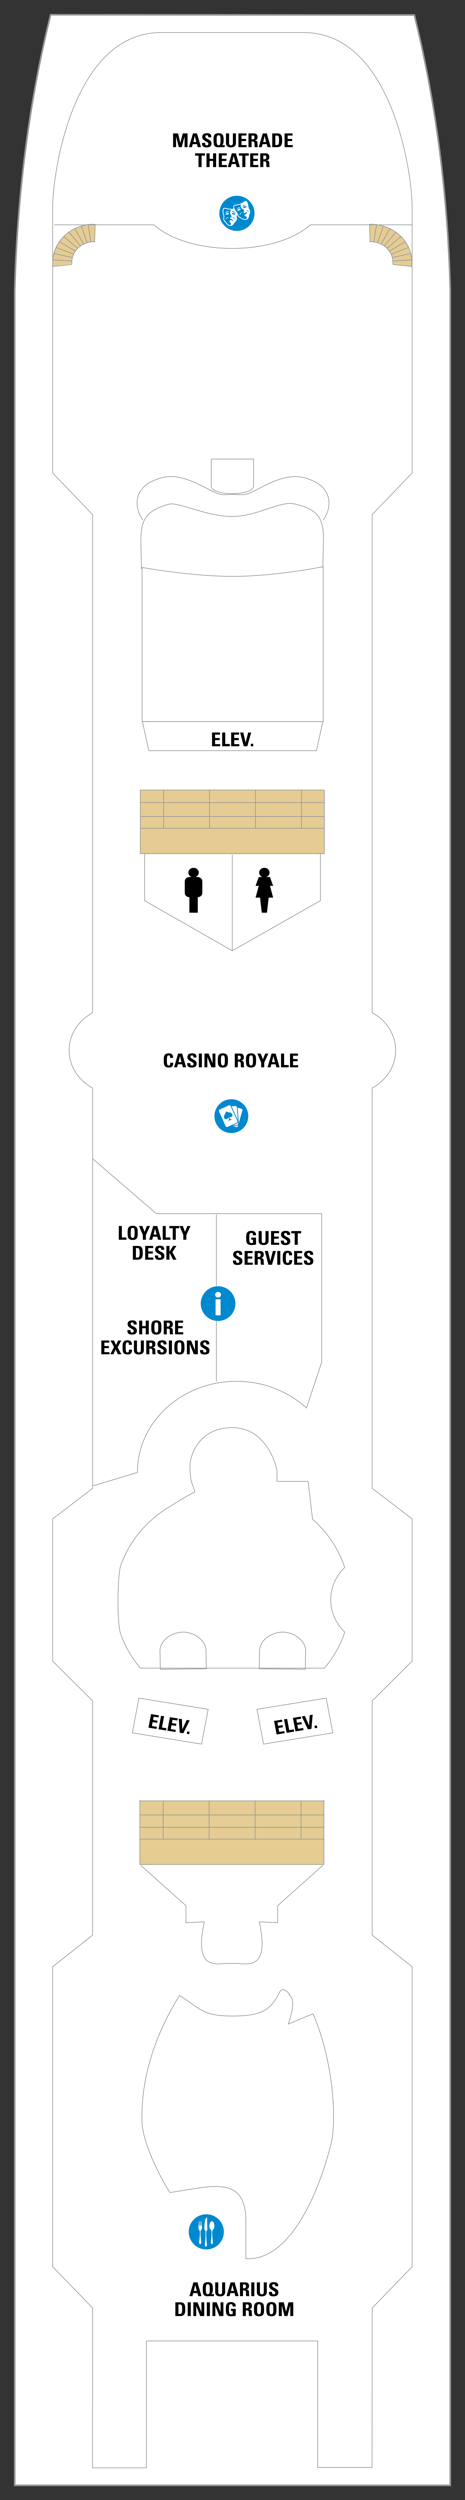 <?xml version="1.0" encoding="UTF-8"?><svg xmlns="http://www.w3.org/2000/svg" xmlns:xlink="http://www.w3.org/1999/xlink" contentScriptType="text/ecmascript" zoomAndPan="magnify" contentStyleType="text/css" enable-background="new 0 0 1399.604 688.911" version="1.1" width="500.0" xml:space="preserve" preserveAspectRatio="xMidYMid meet" viewBox="866.669 21.733 91.743 492.566" height="2684.489" x="0px" y="0px"><rect x="866.669" y="21.733" width="91.743" height="492.566" fill="#333333" stroke="none"/><g id="DECKS"><path fill="#FFFFFF" id="IDP-Deck05" d="M948.342,24.788   c3.825,15.426,6.536,33.494,7.07,54.232v432.279h-85.743V79.02c0.533-20.722,3.24-38.869,7.062-54.287L948.342,24.788z" stroke-width="0.5" stroke="#939598"><path fill="#FFFFFF" id="IDP-Deck05" d="M948.342,24.788   c3.825,15.426,6.536,33.494,7.07,54.232v432.279h-85.743V79.02c0.533-20.722,3.24-38.869,7.062-54.287L948.342,24.788z" stroke-width="0.5" stroke="#939598"/></path></g><g id="DECKS_PUBLIC"><path fill="#FFFFFF" d="M948.342,24.788c3.825,15.426,6.536,33.494,7.07,54.232v432.279   h-85.743V79.02c0.533-20.722,3.24-38.869,7.062-54.287L948.342,24.788z" stroke-width="0.125" stroke="#939598"/><path fill="none" d="M898.294,350.609l9.076-0.09l-0.06-3.622   c-0.021-2.016-2.387-3.63-4.582-3.608c-2.19,0.02-4.516,1.678-4.495,3.695L898.294,350.609z" stroke-width="0.125" stroke="#939598"/><path fill="none" d="M926.902,350.609l-9.074-0.09l0.06-3.622   c0.024-2.016,2.389-3.63,4.581-3.608c2.192,0.02,4.52,1.678,4.495,3.695L926.902,350.609z" stroke-width="0.125" stroke="#939598"/><polygon fill="#FFFFFF" stroke-width="0.125" points="906.426,365.355 907.742,358.506 894.084,356.293    892.771,363.141  " stroke="#939598"/><polygon fill="#FFFFFF" stroke-width="0.125" points="918.675,365.355 917.361,358.504 931.018,356.291    932.333,363.141  " stroke="#939598"/><g><polyline fill="#E5CC93" stroke-width="0.125" points="930.582,376.54 930.582,389.072 894.258,389.072     894.258,376.54   " stroke="#939598"/></g><g><g><line fill="none" x1="926.061" x2="926.061" y1="384.073" y2="376.54" stroke="#939598" stroke-width="0.125"/></g></g><g><g><line fill="none" x1="916.994" x2="916.994" y1="384.073" y2="376.54" stroke="#939598" stroke-width="0.125"/></g></g><g><g><line fill="none" x1="907.925" x2="907.925" y1="384.073" y2="376.54" stroke="#939598" stroke-width="0.125"/></g></g><g><g><line fill="none" x1="898.858" x2="898.858" y1="384.073" y2="376.54" stroke="#939598" stroke-width="0.125"/></g></g><g><line fill="none" x1="930.747" x2="894.109" y1="376.54" y2="376.54" stroke="#939598" stroke-width="0.125"/></g><g><line fill="none" x1="930.564" x2="894.241" y1="379.322" y2="379.322" stroke="#939598" stroke-width="0.125"/></g><g><line fill="none" x1="930.582" x2="894.258" y1="381.755" y2="381.755" stroke="#939598" stroke-width="0.125"/></g><g><line fill="none" x1="930.582" x2="894.258" y1="384.073" y2="384.073" stroke="#939598" stroke-width="0.125"/></g><path fill="none" d="M930.38,389.225l-8.928,7.97v3.333l-3.625-0.145   c1.93,8.865-1.557,8.432-4.364,8.183l-2.406,0.025c-2.749,0.243-5.94,0.357-4.078-8.207l-3.623,0.145v-3.333l-8.931-7.97" stroke-width="0.125" stroke="#939598"/><path fill="none" d="M902.095,414.872   c-5.99,9.566-7.616,18.354-7.407,24.924c0.143,4.508,4.166,11.942,5.517,13.909c3.938-0.578,7.326-1.33,9.768-1.159   c2.048,0.145,5.2,0.724,5.2,6.667c0,5.94,0,7.534,0,7.534c11.503,0.579,16.853-22.468,17.019-23.619   c0.945-6.521-0.472-17.24-3.78-24.633l-4.886,2.029c0.314-0.868,1.732-4.783,0.158-5.797c0.518,0.336-1.131-2.006-1.891-0.434   c-1.753,3.621-3.768,4.638-9.299,4.638C906.822,418.932,906.349,417.625,902.095,414.872z" stroke-width="0.125" stroke="#939598" stroke-linejoin="round"/><path fill="none" d="M912.601,135.29c-8.352,0-17.899-1.762-17.899-1.762v30.378h35.72   v-30.524C930.421,133.382,921.032,135.29,912.601,135.29z" stroke-width="0.125" stroke="#939598"/><g><polyline fill="#E5CC93" stroke-width="0.125" points="930.668,177.382 930.668,189.916 894.346,189.916     894.346,177.382   " stroke="#939598"/></g><g><g><line fill="none" x1="926.148" x2="926.148" y1="184.918" y2="177.382" stroke="#939598" stroke-width="0.125"/></g></g><g><g><line fill="none" x1="917.082" x2="917.082" y1="184.918" y2="177.382" stroke="#939598" stroke-width="0.125"/></g></g><g><g><line fill="none" x1="908.013" x2="908.013" y1="184.918" y2="177.382" stroke="#939598" stroke-width="0.125"/></g></g><g><g><line fill="none" x1="898.947" x2="898.947" y1="184.918" y2="177.382" stroke="#939598" stroke-width="0.125"/></g></g><g><line fill="none" x1="930.655" x2="894.334" y1="177.382" y2="177.382" stroke="#939598" stroke-width="0.125"/></g><g><line fill="none" x1="930.655" x2="894.334" y1="179.861" y2="179.861" stroke="#939598" stroke-width="0.125"/></g><g><line fill="none" x1="930.668" x2="894.346" y1="182.599" y2="182.599" stroke="#939598" stroke-width="0.125"/></g><g><line fill="none" x1="930.668" x2="894.346" y1="184.918" y2="184.918" stroke="#939598" stroke-width="0.125"/></g><path fill="none" d="M905.121,315.673c-1.72,0.838-3.344,1.889-5.08,2.958   c-4.574,2.748-8.046,6.957-9.672,11.925c-0.566,3.321-0.566,9.985-0.009,12.727c0.857,2.616,2.235,5.015,4.006,7.107h4.21h27.972   h4.13c1.771-2.093,3.149-4.491,4.004-7.107c-1.709-1.663-2.765-3.9-2.765-6.367c0-2.465,1.052-4.699,2.758-6.359   c-1.204-3.676-3.42-6.94-6.343-9.499l-0.866-7.466h-6.146c0,0,0-1.015,0-1.885c0-0.869-1.891-8.694-8.824-8.694   s-8.352,5.941-8.352,7.535c0,1.539,0.132,2.984,0.682,4.188L905.121,315.673z" stroke-width="0.125" stroke="#939598"/><path fill="none" d="M884.945,250.023l12.58,10.824h32.619v29.268l-3.017,9.025   c-3.537-3.251-8.423-5.261-13.817-5.261c-10.792,0-19.54,8.044-19.54,17.966l-8.693,2.614" stroke-width="0.125" stroke="#939598"/><polygon fill="none" stroke-width="0.125" points="929.879,189.916 895.212,189.916 895.212,199.189    912.495,209.043 929.879,199.189  " stroke="#939598"/><path fill="none" d="M877.382,66.029h19.654c3.08,2.778,8.832,4.652,15.432,4.652   c6.602,0,12.354-1.874,15.433-4.652h20.077" stroke-width="0.125" stroke="#939598"/><path fill="none" d="M894.567,133.841c0-7.542-1.319-10.961,5.444-12.779   c1.769-0.475,7.44,2.422,12.483,2.422c5.043,0,9.576-3.252,12.432-2.422c6.849,1.524,5.444,5.092,5.444,12.633" stroke-width="0.125" stroke="#939598"/><path fill="#FFFFFF" d="M916.697,117.468c0-1.305,0-5.289,0-5.289h-8.351   c0,0,0,3.984,0,5.289C908.346,119.496,916.697,119.496,916.697,117.468z" stroke-width="0.125" stroke="#939598"/><path fill="none" d="M940.072,507.873h-10.715V482.95h-33.802v24.997h-10.637l0.026-31.496   l-7.879-8.114v-59.119l7.879-6.228v-46.15l-7.879-7.826v-28.036l7.879-6.014v-78.868c-2.769-1.494-4.635-4.253-4.635-7.419   c0-3.165,1.865-5.923,4.635-7.418v-98.139l-7.879-8.188c0,0,0-45.635,0-52.452c0-6.665,3.991-34.34,21.432-34.34   c0.327,0,27.716,0,28.05,0c17.438,0,21.431,27.675,21.431,34.34c0,6.817,0,52.452,0,52.452l-7.88,8.188v98.139   c2.769,1.495,4.632,4.253,4.632,7.418c0,3.167-1.863,5.926-4.632,7.419v78.868l7.88,6.014v28.036l-7.88,7.826v46.15l7.88,6.228   v59.119l-7.88,8.114L940.072,507.873z" stroke-width="0.125" stroke="#939598"/><g><polygon fill="none" stroke-width="0.125" points="930.363,163.906 929.103,169.634 896.028,169.634     894.767,163.906   " stroke="#939598"/></g><path fill="none" d="M930.444,124.208c2.049-3.043,1.261-6.23-1.891-7.68   c-3.151-1.448-5.553-1.179-9.928,1.015c-3.468,1.739-3.151,1.739-5.673,1.595h-0.614c-2.523,0.144-2.208,0.144-5.675-1.595   c-4.375-2.194-6.776-2.463-9.926-1.015c-3.152,1.449-3.94,4.637-1.893,7.68" stroke-width="0.125" stroke="#939598"/><line fill="none" x1="912.495" x2="912.495" y1="209.043" y2="190.12" stroke="#939598" stroke-width="0.125"/><line fill="none" x1="909.354" x2="909.354" y1="293.888" y2="261.017" stroke="#939598" stroke-width="0.125"/><path fill="#E5CC93" d="M880.78,73.736l-3.592,0.416c0,0-0.356-3.591,1.695-5.451c0,0,2.758-3.13,6.514-2.569l-0.123,3.208   c0,0-2.086-0.052-3.395,1.448C881.88,70.788,880.825,71.752,880.78,73.736z"/><path fill="#E5CC93" d="M939.721,69.28l-0.096-3.176c0,0,3.134-0.61,6.164,2.225c0,0,2.377,2.237,2.096,5.898l-3.732-0.386   c0,0,0.054-2.339-1.128-3.176C943.024,70.665,941.623,69.352,939.721,69.28z"/><g><line fill="#FFFFFF" x1="883.179" x2="881.428" y1="69.829" y2="66.775" stroke="#939598" stroke-width="0.125"/></g><g><line fill="#FFFFFF" x1="883.869" x2="882.709" y1="69.561" y2="66.277" stroke="#939598" stroke-width="0.125"/></g><g><line fill="#FFFFFF" x1="884.597" x2="884.061" y1="69.404" y2="65.988" stroke="#939598" stroke-width="0.125"/></g><g><line fill="#FFFFFF" x1="885.345" x2="885.449" y1="69.365" y2="65.914" stroke="#939598" stroke-width="0.125"/></g><g><line fill="#FFFFFF" x1="882.549" x2="880.258" y1="70.2" y2="67.465" stroke="#939598" stroke-width="0.125"/></g><g><line fill="#FFFFFF" x1="881.998" x2="879.236" y1="70.665" y2="68.329" stroke="#939598" stroke-width="0.125"/></g><g><line fill="#FFFFFF" x1="881.541" x2="878.384" y1="71.21" y2="69.34" stroke="#939598" stroke-width="0.125"/></g><g><line fill="#FFFFFF" x1="881.191" x2="877.735" y1="71.818" y2="70.47" stroke="#939598" stroke-width="0.125"/></g><g><line fill="#FFFFFF" x1="880.958" x2="877.303" y1="72.473" y2="71.684" stroke="#939598" stroke-width="0.125"/></g><g><line fill="#FFFFFF" x1="880.849" x2="877.104" y1="73.153" y2="72.95" stroke="#939598" stroke-width="0.125"/></g><g><line fill="#FFFFFF" x1="880.871" x2="877.139" y1="73.842" y2="74.227" stroke="#939598" stroke-width="0.125"/></g><g><path fill="none" d="M885.484,69.37c-0.773-0.043-1.569,0.102-2.305,0.458    c-1.604,0.778-2.466,2.343-2.32,3.907" stroke-width="0.125" stroke="#939598"/></g><g><path fill="none" d="M885.433,65.913c-1.349-0.034-2.727,0.242-4.005,0.862    c-3.049,1.478-4.654,4.483-4.292,7.453" stroke-width="0.125" stroke="#939598"/></g><g><line fill="#FFFFFF" x1="941.842" x2="943.593" y1="69.829" y2="66.775" stroke="#939598" stroke-width="0.125"/></g><g><line fill="#FFFFFF" x1="941.154" x2="942.315" y1="69.561" y2="66.277" stroke="#939598" stroke-width="0.125"/></g><g><line fill="#FFFFFF" x1="940.425" x2="940.96" y1="69.404" y2="65.988" stroke="#939598" stroke-width="0.125"/></g><g><line fill="#FFFFFF" x1="939.677" x2="939.572" y1="69.365" y2="65.914" stroke="#939598" stroke-width="0.125"/></g><g><line fill="#FFFFFF" x1="942.471" x2="944.764" y1="70.2" y2="67.465" stroke="#939598" stroke-width="0.125"/></g><g><line fill="#FFFFFF" x1="943.024" x2="945.789" y1="70.665" y2="68.329" stroke="#939598" stroke-width="0.125"/></g><g><line fill="#FFFFFF" x1="943.484" x2="946.638" y1="71.21" y2="69.34" stroke="#939598" stroke-width="0.125"/></g><g><line fill="#FFFFFF" x1="943.83" x2="947.288" y1="71.818" y2="70.47" stroke="#939598" stroke-width="0.125"/></g><g><line fill="#FFFFFF" x1="944.065" x2="947.72" y1="72.473" y2="71.684" stroke="#939598" stroke-width="0.125"/></g><g><line fill="#FFFFFF" x1="944.172" x2="947.921" y1="73.153" y2="72.95" stroke="#939598" stroke-width="0.125"/></g><g><line fill="#E5CC93" x1="944.152" x2="947.884" y1="73.842" y2="74.227" stroke="#939598" stroke-width="0.125"/></g><g><path fill="none" d="M939.539,69.37c0.774-0.043,1.569,0.102,2.304,0.458    c1.604,0.778,2.468,2.343,2.323,3.907" stroke-width="0.125" stroke="#939598"/></g><g><path fill="none" d="M939.588,65.913c1.351-0.034,2.727,0.242,4.005,0.862    c3.05,1.478,4.655,4.483,4.291,7.453" stroke-width="0.125" stroke="#939598"/></g></g><g id="SYMBOLS_AND_PUBLIC_VENUES"><g><path d="M895.962,362.111l0.51-2.662l1.555,0.252l-0.078,0.409l-0.959-0.155l-0.126,0.655l0.884,0.144l-0.078,0.41l-0.884-0.144    l-0.149,0.777l0.99,0.161l-0.078,0.409L895.962,362.111z"/></g><g><path d="M897.938,362.432l0.51-2.662l0.596,0.097l-0.425,2.219l0.891,0.145l-0.084,0.442L897.938,362.432z"/></g><g><path d="M899.686,362.715l0.51-2.662l1.555,0.252l-0.078,0.409l-0.959-0.155l-0.126,0.656l0.884,0.143l-0.078,0.41l-0.884-0.144    l-0.149,0.778l0.991,0.16l-0.078,0.409L899.686,362.715z"/></g><g><path d="M901.94,360.336l0.619,0.1l0.071,2.008l0.008,0.001l0.869-1.854l0.588,0.095l-1.264,2.54l-0.699-0.113L901.94,360.336z"/></g><g><path d="M904.08,362.925l-0.093,0.487l-0.473-0.077l0.093-0.487L904.08,362.925z"/></g><g><path d="M921.246,363.457l-0.51-2.661l1.555-0.252l0.078,0.408l-0.959,0.155l0.126,0.657l0.884-0.143l0.078,0.408l-0.884,0.143    l0.149,0.778l0.99-0.16l0.078,0.409L921.246,363.457z"/></g><g><path d="M923.222,363.137l-0.51-2.661l0.596-0.097l0.426,2.219l0.892-0.145l0.085,0.442L923.222,363.137z"/></g><g><path d="M924.97,362.853l-0.51-2.661l1.555-0.252l0.078,0.408l-0.959,0.155l0.126,0.657l0.884-0.144l0.078,0.408l-0.884,0.144    l0.149,0.778l0.99-0.16l0.078,0.409L924.97,362.853z"/></g><g><path d="M926.205,359.91l0.619-0.101l0.812,1.863l0.008-0.001l0.127-2.016l0.588-0.096l-0.244,2.783l-0.698,0.113L926.205,359.91z    "/></g><g><path d="M929.177,361.67l0.093,0.486l-0.473,0.077l-0.093-0.486L929.177,361.67z"/></g><g><path d="M908.503,168.761v-2.71h1.575v0.417h-0.972v0.668h0.896v0.417h-0.896v0.792h1.004v0.417H908.503z"/></g><g><path d="M910.505,168.761v-2.71h0.604v2.259h0.903v0.451H910.505z"/></g><g><path d="M912.276,168.761v-2.71h1.575v0.417h-0.972v0.668h0.896v0.417h-0.896v0.792h1.004v0.417H912.276z"/></g><g><path d="M914.043,166.051h0.628l0.448,1.971h0.008l0.504-1.971h0.596l-0.764,2.71h-0.708L914.043,166.051z"/></g><g><path d="M916.633,168.266v0.496h-0.479v-0.496H916.633z"/></g><g><path d="M898.983,230.662c0-0.717,0-1.4,0.996-1.4c0.615,0,0.863,0.319,0.839,0.901h-0.592c0-0.36-0.067-0.495-0.247-0.495    c-0.34,0-0.384,0.3-0.384,0.995s0.044,0.995,0.384,0.995c0.279,0,0.268-0.338,0.275-0.552h0.596c0,0.725-0.308,0.957-0.871,0.957    C898.983,232.062,898.983,231.372,898.983,230.662z"/></g><g><path d="M901.014,232.017l0.8-2.71h0.795l0.784,2.71h-0.636l-0.16-0.601h-0.823l-0.164,0.601H901.014z M902.177,229.829h-0.008    L901.893,231h0.576L902.177,229.829z"/></g><g><path d="M904.459,232.062c-0.747,0-0.888-0.413-0.855-0.882h0.604c0,0.259,0.013,0.477,0.344,0.477    c0.204,0,0.305-0.124,0.305-0.308c0-0.488-1.216-0.518-1.216-1.325c0-0.424,0.216-0.762,0.951-0.762    c0.588,0,0.88,0.248,0.84,0.815h-0.588c0-0.203-0.036-0.409-0.279-0.409c-0.196,0-0.312,0.101-0.312,0.289    c0,0.514,1.216,0.469,1.216,1.321C905.466,231.979,904.919,232.062,904.459,232.062z"/></g><g><path d="M905.898,232.017v-2.71h0.604v2.71H905.898z"/></g><g><path d="M907.013,232.017v-2.71h0.815l0.768,1.876h0.008v-1.876h0.564v2.71h-0.796l-0.788-1.982h-0.008v1.982H907.013z"/></g><g><path d="M909.646,230.662c0-0.717,0-1.4,0.996-1.4c0.995,0,0.995,0.684,0.995,1.4c0,0.709,0,1.4-0.995,1.4    C909.646,232.062,909.646,231.372,909.646,230.662z M911.026,230.662c0-0.694-0.044-0.995-0.384-0.995s-0.384,0.3-0.384,0.995    s0.044,0.995,0.384,0.995S911.026,231.356,911.026,230.662z"/></g><g><path d="M913.595,232.017h-0.604v-2.71h1.115c0.411,0,0.676,0.248,0.676,0.709c0,0.345-0.145,0.604-0.536,0.664v0.008    c0.132,0.015,0.523,0.045,0.523,0.533c0,0.173,0.013,0.683,0.068,0.796h-0.592c-0.08-0.165-0.063-0.349-0.063-0.525    c0-0.323,0.031-0.597-0.433-0.597h-0.155V232.017z M913.595,230.478h0.268c0.24,0,0.308-0.225,0.308-0.398    c0-0.259-0.115-0.356-0.308-0.356h-0.268V230.478z"/></g><g><path d="M915.198,230.662c0-0.717,0-1.4,0.996-1.4c0.995,0,0.995,0.684,0.995,1.4c0,0.709,0,1.4-0.995,1.4    C915.198,232.062,915.198,231.372,915.198,230.662z M916.578,230.662c0-0.694-0.044-0.995-0.384-0.995s-0.384,0.3-0.384,0.995    s0.044,0.995,0.384,0.995S916.578,231.356,916.578,230.662z"/></g><g><path d="M918.2,231.079l-0.755-1.771h0.659l0.432,1.145l0.46-1.145h0.615l-0.807,1.771v0.938H918.2V231.079z"/></g><g><path d="M919.451,232.017l0.799-2.71h0.796l0.784,2.71h-0.636l-0.16-0.601h-0.823l-0.164,0.601H919.451z M920.614,229.829h-0.008    L920.33,231h0.576L920.614,229.829z"/></g><g><path d="M922.117,232.017v-2.71h0.604v2.259h0.903v0.451H922.117z"/></g><g><path d="M923.887,232.017v-2.71h1.575v0.417h-0.972v0.668h0.896v0.417h-0.896v0.792h1.004v0.417H923.887z"/></g><g><path d="M900.822,50.729v-2.71h0.971l0.452,1.843h0.008l0.479-1.843h0.939v2.71h-0.587v-2.091h-0.009l-0.556,2.091h-0.575    l-0.527-2.091h-0.009v2.091H900.822z"/></g><g><path d="M903.943,50.729l0.799-2.71h0.796l0.784,2.71h-0.636l-0.16-0.601h-0.823l-0.164,0.601H903.943z M905.106,48.541h-0.008    l-0.276,1.171h0.576L905.106,48.541z"/></g><g><path d="M907.388,50.774c-0.747,0-0.888-0.413-0.855-0.882h0.604c0,0.259,0.013,0.477,0.344,0.477    c0.204,0,0.305-0.124,0.305-0.308c0-0.488-1.216-0.518-1.216-1.325c0-0.424,0.216-0.762,0.951-0.762    c0.588,0,0.88,0.248,0.84,0.815h-0.588c0-0.203-0.036-0.409-0.279-0.409c-0.196,0-0.312,0.101-0.312,0.289    c0,0.514,1.216,0.469,1.216,1.321C908.396,50.692,907.848,50.774,907.388,50.774z"/></g><g><path d="M911.002,50.729h-0.852c-0.052,0-0.112,0.007-0.172,0.011c-0.061,0.007-0.12,0.015-0.176,0.015    c-0.892,0-1.004-0.439-1.004-1.381c0-0.717,0-1.4,0.996-1.4c0.995,0,0.995,0.683,0.995,1.4c0,0.582-0.112,0.837-0.352,1.025    l0.008,0.007c0.088-0.022,0.244-0.094,0.304-0.094h0.252V50.729z M910.178,49.374c0-0.694-0.044-0.995-0.384-0.995    s-0.384,0.3-0.384,0.995c0,0.676,0.044,0.976,0.384,0.976S910.178,50.05,910.178,49.374z"/></g><g><path d="M913.22,48.019v1.922c0,0.405-0.244,0.833-0.979,0.833c-0.664,0-0.983-0.323-0.983-0.833v-1.922h0.604v1.884    c0,0.334,0.151,0.465,0.371,0.465c0.265,0,0.385-0.165,0.385-0.465v-1.884H913.22z"/></g><g><path d="M913.711,50.729v-2.71h1.575v0.417h-0.972v0.668h0.896v0.417h-0.896v0.792h1.004v0.417H913.711z"/></g><g><path d="M916.301,50.729h-0.604v-2.71h1.115c0.411,0,0.676,0.248,0.676,0.709c0,0.345-0.145,0.604-0.536,0.664v0.008    c0.132,0.015,0.523,0.045,0.523,0.533c0,0.173,0.013,0.683,0.068,0.796h-0.592c-0.08-0.165-0.063-0.349-0.063-0.525    c0-0.323,0.031-0.597-0.433-0.597h-0.155V50.729z M916.301,49.19h0.268c0.24,0,0.308-0.225,0.308-0.398    c0-0.259-0.115-0.356-0.308-0.356h-0.268V49.19z"/></g><g><path d="M917.712,50.729l0.799-2.71h0.796l0.784,2.71h-0.636l-0.16-0.601h-0.823l-0.164,0.601H917.712z M918.876,48.541h-0.008    l-0.276,1.171h0.576L918.876,48.541z"/></g><g><path d="M920.385,48.019h1.008c0.791,0,0.939,0.495,0.939,1.34c0,0.417,0.067,1.37-0.964,1.37h-0.983V48.019z M920.989,50.313    h0.292c0.368,0,0.439-0.259,0.439-0.938c0-0.5,0-0.938-0.419-0.938h-0.312V50.313z"/></g><g><path d="M922.816,50.729v-2.71h1.575v0.417h-0.972v0.668h0.896v0.417h-0.896v0.792h1.004v0.417H922.816z"/></g><g><path d="M907.113,51.945v0.45h-0.672v2.26h-0.604v-2.26h-0.671v-0.45H907.113z"/></g><g><path d="M908.708,53.029v-1.084h0.604v2.71h-0.604v-1.208h-0.691v1.208h-0.604v-2.71h0.604v1.084H908.708z"/></g><g><path d="M909.835,54.655v-2.71h1.575v0.417h-0.972v0.668h0.896v0.417h-0.896v0.792h1.004v0.417H909.835z"/></g><g><path d="M911.613,54.655l0.799-2.71h0.796l0.784,2.71h-0.636l-0.16-0.601h-0.823l-0.164,0.601H911.613z M912.776,52.466h-0.008    l-0.276,1.171h0.576L912.776,52.466z"/></g><g><path d="M915.753,51.945v0.45h-0.672v2.26h-0.604v-2.26h-0.671v-0.45H915.753z"/></g><g><path d="M916.034,54.655v-2.71h1.575v0.417h-0.972v0.668h0.896v0.417h-0.896v0.792h1.004v0.417H916.034z"/></g><g><path d="M918.624,54.655h-0.604v-2.71h1.115c0.411,0,0.676,0.248,0.676,0.709c0,0.345-0.145,0.604-0.536,0.664v0.008    c0.132,0.015,0.523,0.045,0.523,0.533c0,0.173,0.013,0.683,0.068,0.796h-0.592c-0.08-0.165-0.063-0.349-0.063-0.525    c0-0.323,0.031-0.597-0.433-0.597h-0.155V54.655z M918.624,53.116h0.268c0.24,0,0.308-0.225,0.308-0.398    c0-0.259-0.115-0.356-0.308-0.356h-0.268V53.116z"/></g><g><path d="M904.037,474.118l0.799-2.71h0.796l0.784,2.71h-0.636l-0.16-0.601h-0.823l-0.164,0.601H904.037z M905.2,471.93h-0.008    l-0.276,1.171h0.576L905.2,471.93z"/></g><g><path d="M908.874,474.118h-0.852c-0.052,0-0.112,0.008-0.172,0.012c-0.06,0.007-0.12,0.015-0.176,0.015    c-0.892,0-1.004-0.439-1.004-1.382c0-0.717,0-1.399,0.996-1.399c0.995,0,0.995,0.683,0.995,1.399c0,0.582-0.112,0.838-0.352,1.025    l0.008,0.007c0.088-0.022,0.244-0.094,0.304-0.094h0.252V474.118z M908.05,472.763c0-0.694-0.044-0.994-0.384-0.994    s-0.384,0.3-0.384,0.994c0,0.676,0.044,0.977,0.384,0.977S908.05,473.438,908.05,472.763z"/></g><g><path d="M911.091,471.408v1.922c0,0.405-0.244,0.833-0.979,0.833c-0.664,0-0.983-0.322-0.983-0.833v-1.922h0.604v1.884    c0,0.334,0.151,0.466,0.371,0.466c0.265,0,0.385-0.165,0.385-0.466v-1.884H911.091z"/></g><g><path d="M911.363,474.118l0.799-2.71h0.796l0.784,2.71h-0.636l-0.16-0.601h-0.823l-0.164,0.601H911.363z M912.526,471.93h-0.008    l-0.276,1.171h0.576L912.526,471.93z"/></g><g><path d="M914.617,474.118h-0.604v-2.71h1.115c0.411,0,0.676,0.248,0.676,0.709c0,0.346-0.145,0.604-0.536,0.665v0.007    c0.132,0.016,0.523,0.045,0.523,0.533c0,0.173,0.013,0.684,0.068,0.796h-0.592c-0.08-0.165-0.063-0.349-0.063-0.525    c0-0.323,0.031-0.597-0.433-0.597h-0.155V474.118z M914.617,472.579h0.268c0.24,0,0.308-0.226,0.308-0.397    c0-0.26-0.115-0.357-0.308-0.357h-0.268V472.579z"/></g><g><path d="M916.247,474.118v-2.71h0.604v2.71H916.247z"/></g><g><path d="M919.309,471.408v1.922c0,0.405-0.244,0.833-0.979,0.833c-0.664,0-0.983-0.322-0.983-0.833v-1.922h0.604v1.884    c0,0.334,0.151,0.466,0.372,0.466c0.264,0,0.383-0.165,0.383-0.466v-1.884H919.309z"/></g><g><path d="M920.583,474.163c-0.747,0-0.888-0.413-0.855-0.882h0.604c0,0.259,0.013,0.477,0.344,0.477    c0.204,0,0.305-0.124,0.305-0.308c0-0.488-1.216-0.519-1.216-1.325c0-0.424,0.216-0.762,0.951-0.762    c0.588,0,0.88,0.247,0.84,0.814h-0.588c0-0.203-0.036-0.409-0.279-0.409c-0.196,0-0.312,0.102-0.312,0.289    c0,0.514,1.216,0.469,1.216,1.321C921.59,474.081,921.043,474.163,920.583,474.163z"/></g><g><path d="M901.27,475.334h1.008c0.791,0,0.939,0.495,0.939,1.34c0,0.417,0.067,1.37-0.964,1.37h-0.983V475.334z M901.874,477.627    h0.292c0.368,0,0.439-0.259,0.439-0.938c0-0.499,0-0.938-0.419-0.938h-0.312V477.627z"/></g><g><path d="M903.701,478.044v-2.71h0.604v2.71H903.701z"/></g><g><path d="M904.815,478.044v-2.71h0.815l0.768,1.877h0.008v-1.877h0.564v2.71h-0.796l-0.788-1.981h-0.008v1.981H904.815z"/></g><g><path d="M907.477,478.044v-2.71h0.604v2.71H907.477z"/></g><g><path d="M908.592,478.044v-2.71h0.815l0.768,1.877h0.008v-1.877h0.564v2.71h-0.796l-0.788-1.981h-0.008v1.981H908.592z"/></g><g><path d="M912.574,476.167c0.004-0.251-0.04-0.473-0.36-0.473c-0.375,0-0.375,0.477-0.375,1.002c0,0.849,0.088,0.999,0.432,0.999    c0.1,0,0.208-0.023,0.3-0.053v-0.601h-0.328v-0.417h0.932v1.374c-0.164,0.03-0.576,0.09-0.815,0.09    c-1.016,0-1.132-0.394-1.132-1.423c0-0.683,0.036-1.377,1.023-1.377c0.592,0,0.96,0.312,0.924,0.878H912.574z"/></g><g><path d="M915.175,478.044h-0.604v-2.71h1.115c0.411,0,0.676,0.248,0.676,0.709c0,0.346-0.145,0.604-0.536,0.665v0.007    c0.132,0.016,0.523,0.045,0.523,0.533c0,0.173,0.013,0.684,0.068,0.796h-0.592c-0.08-0.165-0.063-0.349-0.063-0.525    c0-0.323,0.031-0.597-0.433-0.597h-0.155V478.044z M915.175,476.505h0.268c0.24,0,0.308-0.226,0.308-0.397    c0-0.26-0.115-0.357-0.308-0.357h-0.268V476.505z"/></g><g><path d="M916.778,476.688c0-0.717,0-1.399,0.996-1.399c0.995,0,0.995,0.683,0.995,1.399c0,0.71,0,1.4-0.995,1.4    C916.778,478.089,916.778,477.398,916.778,476.688z M918.158,476.688c0-0.694-0.044-0.994-0.384-0.994s-0.384,0.3-0.384,0.994    s0.044,0.995,0.384,0.995S918.158,477.383,918.158,476.688z"/></g><g><path d="M919.219,476.688c0-0.717,0-1.399,0.996-1.399c0.995,0,0.995,0.683,0.995,1.399c0,0.71,0,1.4-0.995,1.4    C919.219,478.089,919.219,477.398,919.219,476.688z M920.599,476.688c0-0.694-0.044-0.994-0.384-0.994s-0.384,0.3-0.384,0.994    s0.044,0.995,0.384,0.995S920.599,477.383,920.599,476.688z"/></g><g><path d="M921.678,478.044v-2.71h0.971l0.452,1.843h0.008l0.479-1.843h0.939v2.71h-0.587v-2.091h-0.008l-0.557,2.091h-0.575    l-0.527-2.091h-0.009v2.091H921.678z"/></g><path d="M905.64,194.524h-0.39c0.372-0.142,0.633-0.478,0.633-0.869c0-0.521-0.46-0.942-1.023-0.942   c-0.567,0-1.024,0.422-1.024,0.942c0,0.391,0.259,0.727,0.63,0.869h-0.4c-0.522,0-0.945,0.39-0.945,0.869v2.174   c0,0.607,0.368,0.859,0.912,0.957v3.028h1.655v-3.03c0.535-0.1,0.899-0.353,0.899-0.955v-2.174   C906.586,194.914,906.162,194.524,905.64,194.524z"/><path d="M919.928,196.263h0.63l-0.63-1.738h-0.711c0.371-0.142,0.633-0.478,0.633-0.869c0-0.521-0.461-0.942-1.025-0.942   c-0.566,0-1.024,0.422-1.024,0.942c0,0.391,0.26,0.727,0.631,0.869h-0.709l-0.631,1.738h0.631l-0.631,2.319h0.882l0.339,2.971   h1.025l0.338-2.971h0.883L919.928,196.263z"/><g><path d="M916.583,265.111c0.004-0.251-0.04-0.473-0.36-0.473c-0.375,0-0.375,0.477-0.375,1.002c0,0.849,0.088,0.999,0.432,0.999    c0.1,0,0.208-0.022,0.3-0.053v-0.601h-0.328v-0.417h0.932v1.374c-0.164,0.03-0.576,0.09-0.815,0.09    c-1.016,0-1.132-0.394-1.132-1.422c0-0.684,0.036-1.378,1.023-1.378c0.592,0,0.96,0.312,0.924,0.878H916.583z"/></g><g><path d="M919.657,264.278v1.922c0,0.405-0.244,0.833-0.979,0.833c-0.664,0-0.983-0.322-0.983-0.833v-1.922h0.604v1.885    c0,0.334,0.151,0.465,0.372,0.465c0.264,0,0.383-0.165,0.383-0.465v-1.885H919.657z"/></g><g><path d="M920.147,266.988v-2.71h1.575v0.417h-0.972v0.668h0.896v0.417h-0.896v0.792h1.004v0.416H920.147z"/></g><g><path d="M922.929,267.033c-0.747,0-0.888-0.412-0.855-0.882h0.604c0,0.259,0.013,0.477,0.344,0.477    c0.204,0,0.305-0.124,0.305-0.308c0-0.488-1.216-0.518-1.216-1.325c0-0.424,0.216-0.762,0.951-0.762    c0.588,0,0.88,0.248,0.84,0.814h-0.588c0-0.203-0.036-0.409-0.279-0.409c-0.196,0-0.312,0.102-0.312,0.289    c0,0.515,1.216,0.47,1.216,1.321C923.937,266.951,923.389,267.033,922.929,267.033z"/></g><g><path d="M926.086,264.278v0.45h-0.672v2.26h-0.604v-2.26h-0.671v-0.45H926.086z"/></g><g><path d="M913.489,270.959c-0.747,0-0.888-0.413-0.855-0.882h0.604c0,0.259,0.013,0.477,0.344,0.477    c0.204,0,0.305-0.124,0.305-0.308c0-0.488-1.216-0.519-1.216-1.325c0-0.425,0.216-0.763,0.951-0.763    c0.588,0,0.88,0.248,0.84,0.815h-0.588c0-0.203-0.036-0.409-0.279-0.409c-0.196,0-0.312,0.101-0.312,0.289    c0,0.514,1.216,0.469,1.216,1.321C914.497,270.876,913.949,270.959,913.489,270.959z"/></g><g><path d="M914.928,270.914v-2.71h1.575v0.416h-0.972v0.668h0.896v0.417h-0.896v0.792h1.004v0.417H914.928z"/></g><g><path d="M917.518,270.914h-0.604v-2.71h1.115c0.411,0,0.676,0.247,0.676,0.709c0,0.346-0.145,0.604-0.536,0.664v0.008    c0.132,0.015,0.523,0.045,0.523,0.533c0,0.173,0.013,0.683,0.068,0.796h-0.592c-0.08-0.165-0.063-0.35-0.063-0.525    c0-0.323,0.031-0.598-0.433-0.598h-0.155V270.914z M917.518,269.375h0.268c0.24,0,0.308-0.226,0.308-0.398    c0-0.259-0.115-0.356-0.308-0.356h-0.268V269.375z"/></g><g><path d="M918.916,268.204h0.628l0.448,1.971H920l0.504-1.971h0.596l-0.764,2.71h-0.708L918.916,268.204z"/></g><g><path d="M921.371,270.914v-2.71h0.604v2.71H921.371z"/></g><g><path d="M922.454,269.559c0-0.717,0-1.4,0.996-1.4c0.615,0,0.863,0.319,0.839,0.901h-0.592c0-0.36-0.067-0.495-0.247-0.495    c-0.34,0-0.384,0.3-0.384,0.994s0.044,0.995,0.384,0.995c0.279,0,0.268-0.338,0.275-0.552h0.596c0,0.725-0.308,0.957-0.871,0.957    C922.454,270.959,922.454,270.268,922.454,269.559z"/></g><g><path d="M924.704,270.914v-2.71h1.575v0.416h-0.972v0.668h0.896v0.417h-0.896v0.792h1.004v0.417H924.704z"/></g><g><path d="M927.486,270.959c-0.747,0-0.888-0.413-0.855-0.882h0.604c0,0.259,0.013,0.477,0.344,0.477    c0.204,0,0.305-0.124,0.305-0.308c0-0.488-1.216-0.519-1.216-1.325c0-0.425,0.216-0.763,0.951-0.763    c0.588,0,0.88,0.248,0.84,0.815h-0.588c0-0.203-0.036-0.409-0.279-0.409c-0.196,0-0.312,0.101-0.312,0.289    c0,0.514,1.216,0.469,1.216,1.321C928.494,270.876,927.946,270.959,927.486,270.959z"/></g><g><path d="M892.665,284.672c-0.747,0-0.888-0.413-0.855-0.882h0.604c0,0.259,0.013,0.477,0.344,0.477    c0.204,0,0.305-0.124,0.305-0.308c0-0.488-1.216-0.519-1.216-1.325c0-0.425,0.216-0.763,0.951-0.763    c0.588,0,0.88,0.248,0.84,0.815h-0.588c0-0.203-0.036-0.409-0.279-0.409c-0.196,0-0.312,0.101-0.312,0.289    c0,0.514,1.216,0.469,1.216,1.321C893.672,284.589,893.125,284.672,892.665,284.672z"/></g><g><path d="M895.419,283.001v-1.084h0.604v2.71h-0.604v-1.209h-0.691v1.209h-0.604v-2.71h0.604v1.084H895.419z"/></g><g><path d="M896.517,283.271c0-0.717,0-1.4,0.996-1.4c0.995,0,0.995,0.684,0.995,1.4c0,0.71,0,1.4-0.995,1.4    C896.517,284.672,896.517,283.981,896.517,283.271z M897.897,283.271c0-0.694-0.044-0.994-0.384-0.994s-0.384,0.3-0.384,0.994    s0.044,0.995,0.384,0.995S897.897,283.966,897.897,283.271z"/></g><g><path d="M899.58,284.627h-0.604v-2.71h1.115c0.411,0,0.676,0.247,0.676,0.709c0,0.346-0.145,0.604-0.536,0.664v0.008    c0.132,0.015,0.523,0.045,0.523,0.533c0,0.173,0.013,0.683,0.068,0.796h-0.592c-0.08-0.165-0.063-0.35-0.063-0.525    c0-0.323,0.031-0.598-0.433-0.598h-0.155V284.627z M899.58,283.088h0.268c0.24,0,0.308-0.226,0.308-0.398    c0-0.259-0.115-0.356-0.308-0.356h-0.268V283.088z"/></g><g><path d="M901.21,284.627v-2.71h1.575v0.416h-0.972v0.668h0.896v0.417h-0.896v0.792h1.004v0.417H901.21z"/></g><g><path d="M886.659,288.552v-2.71h1.575v0.417h-0.972v0.668h0.896v0.417h-0.896v0.792h1.004v0.416H886.659z"/></g><g><path d="M888.469,285.842h0.688l0.411,0.89l0.404-0.89h0.627l-0.719,1.34l0.731,1.37h-0.684l-0.444-0.935l-0.443,0.935h-0.624    l0.748-1.419L888.469,285.842z"/></g><g><path d="M890.851,287.197c0-0.718,0-1.4,0.996-1.4c0.615,0,0.863,0.319,0.839,0.9h-0.592c0-0.36-0.067-0.495-0.247-0.495    c-0.34,0-0.384,0.301-0.384,0.995s0.044,0.994,0.384,0.994c0.279,0,0.268-0.338,0.275-0.552h0.596    c0,0.725-0.308,0.957-0.871,0.957C890.851,288.597,890.851,287.906,890.851,287.197z"/></g><g><path d="M895.053,285.842v1.922c0,0.405-0.244,0.833-0.979,0.833c-0.664,0-0.983-0.322-0.983-0.833v-1.922h0.604v1.885    c0,0.334,0.151,0.465,0.371,0.465c0.265,0,0.385-0.165,0.385-0.465v-1.885H895.053z"/></g><g><path d="M896.135,288.552h-0.604v-2.71h1.115c0.411,0,0.676,0.248,0.676,0.71c0,0.345-0.145,0.604-0.536,0.664v0.008    c0.132,0.015,0.523,0.045,0.523,0.532c0,0.173,0.013,0.684,0.068,0.796h-0.592c-0.08-0.165-0.063-0.349-0.063-0.525    c0-0.322,0.031-0.597-0.433-0.597h-0.155V288.552z M896.135,287.013h0.268c0.24,0,0.308-0.225,0.308-0.397    c0-0.259-0.115-0.356-0.308-0.356h-0.268V287.013z"/></g><g><path d="M898.549,288.597c-0.747,0-0.888-0.412-0.855-0.882h0.604c0,0.259,0.013,0.477,0.344,0.477    c0.204,0,0.305-0.124,0.305-0.308c0-0.488-1.216-0.518-1.216-1.325c0-0.424,0.216-0.762,0.951-0.762    c0.588,0,0.88,0.248,0.84,0.814h-0.588c0-0.203-0.036-0.409-0.279-0.409c-0.196,0-0.312,0.102-0.312,0.289    c0,0.515,1.216,0.469,1.216,1.321C899.557,288.515,899.009,288.597,898.549,288.597z"/></g><g><path d="M899.988,288.552v-2.71h0.604v2.71H899.988z"/></g><g><path d="M901.071,287.197c0-0.718,0-1.4,0.996-1.4c0.995,0,0.995,0.683,0.995,1.4c0,0.709,0,1.399-0.995,1.399    C901.071,288.597,901.071,287.906,901.071,287.197z M902.451,287.197c0-0.694-0.044-0.995-0.384-0.995s-0.384,0.301-0.384,0.995    s0.044,0.994,0.384,0.994S902.451,287.892,902.451,287.197z"/></g><g><path d="M903.545,288.552v-2.71h0.815l0.768,1.877h0.008v-1.877h0.564v2.71h-0.796l-0.788-1.981h-0.008v1.981H903.545z"/></g><g><path d="M906.99,288.597c-0.747,0-0.888-0.412-0.855-0.882h0.604c0,0.259,0.013,0.477,0.344,0.477    c0.204,0,0.305-0.124,0.305-0.308c0-0.488-1.216-0.518-1.216-1.325c0-0.424,0.216-0.762,0.951-0.762    c0.588,0,0.88,0.248,0.84,0.814h-0.588c0-0.203-0.036-0.409-0.279-0.409c-0.196,0-0.312,0.102-0.312,0.289    c0,0.515,1.216,0.469,1.216,1.321C907.998,288.515,907.45,288.597,906.99,288.597z"/></g><g><path d="M890.107,265.988v-2.71h0.604v2.26h0.903v0.45H890.107z"/></g><g><path d="M891.849,264.634c0-0.717,0-1.4,0.996-1.4c0.995,0,0.995,0.684,0.995,1.4c0,0.709,0,1.399-0.995,1.399    C891.849,266.033,891.849,265.343,891.849,264.634z M893.229,264.634c0-0.694-0.044-0.995-0.384-0.995s-0.384,0.301-0.384,0.995    s0.044,0.994,0.384,0.994S893.229,265.328,893.229,264.634z"/></g><g><path d="M894.851,265.05l-0.755-1.771h0.659l0.432,1.145l0.46-1.145h0.615l-0.807,1.771v0.938h-0.604V265.05z"/></g><g><path d="M896.102,265.988l0.8-2.71h0.795l0.784,2.71h-0.636l-0.16-0.601h-0.823l-0.164,0.601H896.102z M897.265,263.8h-0.008    l-0.276,1.172h0.576L897.265,263.8z"/></g><g><path d="M898.768,265.988v-2.71h0.604v2.26h0.903v0.45H898.768z"/></g><g><path d="M902.026,263.278v0.45h-0.672v2.26h-0.604v-2.26h-0.671v-0.45H902.026z"/></g><g><path d="M902.836,265.05l-0.755-1.771h0.659l0.432,1.145l0.46-1.145h0.615l-0.807,1.771v0.938h-0.604V265.05z"/></g><g><path d="M892.884,267.204h1.008c0.791,0,0.939,0.495,0.939,1.34c0,0.416,0.067,1.37-0.964,1.37h-0.983V267.204z M893.488,269.497    h0.292c0.368,0,0.44-0.259,0.44-0.938c0-0.499,0-0.938-0.42-0.938h-0.312V269.497z"/></g><g><path d="M895.315,269.914v-2.71h1.575v0.416h-0.972v0.668h0.896v0.417h-0.896v0.792h1.004v0.417H895.315z"/></g><g><path d="M898.096,269.959c-0.747,0-0.888-0.413-0.855-0.882h0.604c0,0.259,0.013,0.477,0.344,0.477    c0.204,0,0.305-0.124,0.305-0.308c0-0.488-1.216-0.519-1.216-1.325c0-0.425,0.216-0.763,0.951-0.763    c0.588,0,0.88,0.248,0.84,0.815h-0.588c0-0.203-0.036-0.409-0.279-0.409c-0.196,0-0.312,0.101-0.312,0.289    c0,0.514,1.216,0.469,1.216,1.321C899.104,269.876,898.556,269.959,898.096,269.959z"/></g><g><path d="M900.819,267.204h0.664l-0.808,1.216l0.808,1.494h-0.68l-0.692-1.389h-0.008v1.389H899.5v-2.71h0.604v1.159h0.008    L900.819,267.204z"/></g></g><g id="ICON"><g><path fill="#0089CF" d="M916.875,63.761c0,1.914-1.552,3.466-3.467,3.466c-1.912,0-3.463-1.552-3.463-3.466    c0-1.912,1.551-3.46,3.463-3.46C915.323,60.301,916.875,61.849,916.875,63.761z"/></g><g><path fill="#FFFFFF" d="M911.601,65.942c-0.011-0.009-0.019-0.019-0.03-0.029C911.582,65.923,911.59,65.933,911.601,65.942z"/></g><g><path fill="#FFFFFF" d="M911.681,66.015c-0.015-0.011-0.029-0.023-0.042-0.036C911.652,65.991,911.667,66.003,911.681,66.015z"/></g><g><path fill="#FFFFFF" d="M911.534,65.87c-0.014-0.015-0.028-0.033-0.043-0.049C911.505,65.837,911.52,65.856,911.534,65.87z"/></g><g><path fill="#FFFFFF" d="M911.473,65.8c-0.021-0.027-0.041-0.051-0.063-0.079C911.431,65.749,911.452,65.773,911.473,65.8z"/></g><g><path fill="#FFFFFF" d="M911.698,66.028c0.1,0.08,0.205,0.13,0.328,0.15l0.033-0.004c-0.016-0.001-0.03-0.003-0.046-0.006    C911.894,66.151,911.792,66.101,911.698,66.028z"/></g><g><path fill="#FFFFFF" d="M912.83,62.868c-0.114,0.025-0.242,0.05-0.375,0.069c-0.34,0.09-0.55,0.701-0.241,1.129    c0.317,0.438,0.025,0.55-0.124,0.545c0,0.112,0,0.253,0,0.253s0.439-0.076,0.657,0.474c-0.163-0.169-0.529-0.275-0.726-0.206    c-0.05,0.162-0.089,0.337,0.101,0.471c0.174,0.124,0.163,0.498-0.064,0.53c0.011,0.002,0.045,0.045,0.069,0.045    c0.307,0,0.493-0.169,0.718-0.457c0.223-0.289,0.579-0.475,0.567-0.943c-0.009-0.306-0.129-0.139,0.092-0.942    c-0.045-0.09-0.142-0.23-0.38-0.521C912.983,63.143,912.89,62.994,912.83,62.868z M912.489,64.619    c0.164-0.107,0.513-0.008,0.593,0.347C912.951,64.816,912.713,64.648,912.489,64.619z M913.09,63.997    c-0.014,0.04-0.055,0.044-0.094,0.032c-0.127-0.035-0.185-0.064-0.375-0.033c-0.022,0.003-0.048,0.001-0.072-0.009    c-0.079-0.025-0.124-0.105-0.095-0.186c0.026-0.08,0.112-0.111,0.196-0.12c0.155-0.017,0.319,0.089,0.388,0.159    C913.099,63.903,913.101,63.963,913.09,63.997z M912.756,63.513c-0.105-0.032-0.216-0.018-0.333,0.011    c0.04-0.163,0.194-0.201,0.332-0.165c0.137,0.036,0.278,0.132,0.392,0.41C912.984,63.621,912.862,63.546,912.756,63.513z"/></g><g><path fill="#FFFFFF" d="M911.605,63.681c-0.153-0.017-0.319,0.089-0.387,0.159c-0.062,0.062-0.065,0.123-0.053,0.157    c0.013,0.04,0.055,0.044,0.094,0.032c0.126-0.035,0.187-0.064,0.375-0.033c0.024,0.003,0.048,0.001,0.073-0.009    c0.079-0.025,0.123-0.105,0.095-0.186C911.775,63.721,911.689,63.69,911.605,63.681z"/></g><g><path fill="#FFFFFF" d="M911.501,63.359c-0.139,0.036-0.278,0.132-0.393,0.41c0.164-0.148,0.284-0.223,0.391-0.256    c0.105-0.032,0.216-0.018,0.333,0.011C911.791,63.361,911.637,63.323,911.501,63.359z"/></g><g><path fill="#FFFFFF" d="M911.185,64.966c0.13-0.15,0.369-0.318,0.592-0.347C911.615,64.512,911.265,64.611,911.185,64.966z"/></g><g><path fill="#FFFFFF" d="M914.804,63.134c0.024,0.038,0.038,0.075,0.04,0.109C914.842,63.209,914.828,63.172,914.804,63.134z"/></g><g><path fill="#FFFFFF" d="M913.517,63.794c-0.046-0.122-0.119-0.256-0.307-0.482c-0.15-0.178-0.249-0.331-0.307-0.461    c-0.023,0.006-0.047,0.012-0.073,0.018c0.06,0.127,0.153,0.276,0.295,0.447c0.238,0.29,0.335,0.431,0.38,0.521l0.002-0.006    C913.511,63.815,913.514,63.803,913.517,63.794z"/></g><g><path fill="#FFFFFF" d="M913.992,64.175c0.057-0.19,0.207-0.439,0.401-0.557C914.198,63.585,913.919,63.818,913.992,64.175z"/></g><g><path fill="#FFFFFF" d="M913.593,63.301c0.013-0.003,0.026-0.009,0.041-0.017c0.11-0.069,0.161-0.113,0.35-0.135    c0.024-0.003,0.047-0.012,0.068-0.027c0.07-0.047,0.092-0.137,0.042-0.205c-0.048-0.07-0.139-0.075-0.223-0.062    c-0.129,0.021-0.242,0.133-0.303,0.219C913.585,63.137,913.594,63.212,913.593,63.301z"/></g><g><path fill="#FFFFFF" d="M913.536,63.281c0.014,0.019,0.035,0.024,0.058,0.021c0.001-0.09-0.009-0.165-0.025-0.226    c-0.011,0.013-0.02,0.027-0.025,0.039C913.501,63.19,913.514,63.251,913.536,63.281z"/></g><g><path fill="#FFFFFF" d="M913.482,62.896c0.1-0.089,0.189-0.129,0.27-0.154c0.107-0.033,0.194-0.028,0.34,0.049    c-0.115-0.348-0.51-0.182-0.655,0.061C913.454,62.864,913.468,62.877,913.482,62.896z"/></g><g><path fill="#FFFFFF" d="M913.482,62.896c-0.014-0.019-0.028-0.032-0.045-0.044c-0.026,0.045-0.044,0.094-0.051,0.139    C913.42,62.954,913.451,62.922,913.482,62.896z"/></g><g><path fill="#FFFFFF" d="M912.106,66.251c-0.299,0-0.577-0.171-0.826-0.511c-0.055-0.075-0.118-0.144-0.185-0.215    c-0.193-0.206-0.39-0.415-0.371-0.79c0.005-0.093,0.019-0.146,0.029-0.191c0.025-0.1,0.042-0.173-0.099-0.741    c-0.145-0.586-0.05-0.86,0.057-0.987c0.078-0.095,0.186-0.139,0.307-0.133c0.082,0.005,0.201,0.034,0.338,0.068    c0.167,0.042,0.356,0.09,0.508,0.1l0.102,0.007c0.284,0.023,0.553,0.044,0.839-0.062c0.04-0.012,0.082,0.007,0.096,0.046    c0.015,0.039-0.006,0.08-0.044,0.096c-0.319,0.117-0.614,0.093-0.902,0.071L911.853,63c-0.166-0.012-0.361-0.059-0.533-0.103    c-0.125-0.031-0.243-0.061-0.311-0.065c-0.05-0.004-0.124,0.008-0.183,0.08c-0.07,0.082-0.165,0.303-0.028,0.856    c0.144,0.579,0.135,0.675,0.099,0.811c-0.011,0.042-0.02,0.087-0.024,0.165c-0.017,0.311,0.152,0.488,0.33,0.679    c0.067,0.072,0.137,0.146,0.197,0.23c0.227,0.305,0.469,0.459,0.726,0.449c0.259-0.008,0.444-0.154,0.599-0.477    c0.018-0.037,0.063-0.054,0.099-0.035c0.038,0.018,0.052,0.063,0.035,0.1c-0.113,0.237-0.311,0.552-0.728,0.563    C912.122,66.251,912.114,66.251,912.106,66.251z"/></g><g><path fill="#FFFFFF" d="M915.026,65.061c-0.201,0-0.421-0.073-0.661-0.217c-0.07-0.043-0.148-0.083-0.222-0.117    c-0.259-0.13-0.529-0.262-0.659-0.627c-0.028-0.078-0.038-0.129-0.047-0.168c-0.021-0.1-0.031-0.147-0.393-0.636    c-0.359-0.484-0.376-0.776-0.326-0.934c0.036-0.117,0.12-0.201,0.233-0.242c0.075-0.025,0.194-0.042,0.332-0.063    c0.173-0.025,0.367-0.053,0.512-0.103c0.453-0.156,0.754-0.294,0.918-0.423c0.033-0.023,0.08-0.018,0.105,0.015    c0.024,0.031,0.019,0.079-0.013,0.103c-0.179,0.138-0.493,0.283-0.962,0.446c-0.158,0.056-0.361,0.085-0.538,0.111    c-0.126,0.019-0.244,0.035-0.307,0.057c-0.048,0.018-0.11,0.054-0.138,0.146c-0.032,0.1-0.036,0.342,0.303,0.8    c0.383,0.514,0.393,0.57,0.419,0.692c0.008,0.037,0.017,0.079,0.042,0.149c0.11,0.308,0.34,0.422,0.584,0.544    c0.078,0.038,0.157,0.078,0.234,0.126c0.326,0.196,0.611,0.242,0.845,0.137c0.236-0.106,0.35-0.313,0.368-0.672    c0.002-0.04,0.036-0.072,0.078-0.071c0.041,0.003,0.073,0.038,0.07,0.079c-0.012,0.261-0.075,0.628-0.456,0.801    C915.247,65.037,915.14,65.061,915.026,65.061z"/></g><g><path fill="#FFFFFF" d="M914.595,62.564c-0.218-0.374,0.362-0.565,0.621-0.392c-0.214-0.002-0.336,0.049-0.431,0.106    C914.691,62.335,914.634,62.406,914.595,62.564z M914.871,62.757c-0.083,0.02-0.162-0.023-0.181-0.106    c-0.02-0.082,0.035-0.152,0.102-0.206c0.121-0.096,0.317-0.095,0.412-0.074c0.086,0.018,0.121,0.068,0.129,0.104    c0.009,0.039-0.023,0.066-0.062,0.076c-0.125,0.038-0.192,0.047-0.333,0.172C914.918,62.741,914.896,62.751,914.871,62.757z     M915.23,63.22c0.164-0.106,0.513-0.006,0.591,0.349C915.691,63.42,915.454,63.251,915.23,63.22z M915.311,64.882    c0.255-0.043,0.419-0.341,0.504-0.698c0.086-0.356,0.333-0.67,0.132-1.091c-0.134-0.277-0.174-0.076-0.302-0.908    c-0.128-0.831-0.463-0.937-0.663-0.836c-0.151,0.076-0.376,0.279-0.663,0.456c-0.273,0.222-0.215,0.866,0.243,1.128    c0.014,0.009,0.026,0.017,0.04,0.025c0.005,0.003,0.008,0.007,0.012,0.009c0.007,0.005,0.016,0.01,0.023,0.014    c0.005,0.004,0.009,0.007,0.014,0.011c0.007,0.004,0.014,0.009,0.019,0.013c0.005,0.005,0.01,0.008,0.014,0.011    c0.006,0.004,0.012,0.009,0.017,0.013c0.005,0.004,0.009,0.007,0.013,0.01c0.005,0.007,0.008,0.01,0.013,0.014    c0.004,0.004,0.008,0.007,0.013,0.011c0.004,0.007,0.007,0.009,0.01,0.013c0.004,0.003,0.009,0.007,0.012,0.01    c0.003,0.004,0.005,0.007,0.009,0.012c0.004,0.004,0.008,0.007,0.012,0.011c0.001,0.003,0.004,0.005,0.005,0.009    c0.004,0.004,0.008,0.008,0.011,0.013c0.001,0.003,0.003,0.003,0.005,0.007c0.024,0.038,0.038,0.075,0.04,0.109l0,0    c0.001,0.006,0.002,0.012,0.002,0.016c0,0.11-0.099,0.189-0.174,0.222c0.046,0.1,0.115,0.259,0.115,0.259s0.239,0.04,0.635-0.321    c0.03,0.192-0.096,0.529-0.528,0.629c0.006,0.129,0.048,0.284,0.237,0.296C915.321,64.361,915.504,64.656,915.311,64.882z"/></g><g><path fill="#0089CF" d="M915.647,241.634c0,1.842-1.493,3.335-3.336,3.335c-1.842,0-3.335-1.493-3.335-3.335    c0-1.842,1.493-3.335,3.335-3.335C914.154,238.299,915.647,239.792,915.647,241.634z"/></g><g><g><path fill="#FFFFFF" d="M913.7,243.619c-0.05,0.18-0.239,0.287-0.419,0.237l-1.919-0.533c-0.18-0.05-0.287-0.239-0.237-0.419     l0.862-3.104c0.05-0.181,0.239-0.287,0.419-0.237l1.919,0.533c0.18,0.05,0.287,0.239,0.237,0.419L913.7,243.619z"/></g></g><g><path fill="#0089CF" d="M913.371,243.944c-0.037,0-0.075-0.005-0.111-0.015l-1.919-0.533c-0.221-0.062-0.351-0.291-0.29-0.512    l0.862-3.104c0.05-0.179,0.215-0.305,0.402-0.305c0.037,0,0.075,0.005,0.111,0.015l1.919,0.533    c0.221,0.062,0.351,0.291,0.29,0.512l-0.862,3.104C913.723,243.819,913.558,243.944,913.371,243.944z M912.316,239.627    c-0.119,0-0.224,0.08-0.256,0.194l-0.862,3.104c-0.039,0.141,0.044,0.287,0.184,0.326l1.919,0.533    c0.139,0.039,0.288-0.047,0.326-0.184l0.862-3.104c0.039-0.141-0.044-0.287-0.184-0.326l-1.919-0.533    C912.363,239.63,912.34,239.627,912.316,239.627z"/></g><g><g><path fill="#FFFFFF" d="M913.726,243.09c0.015,0.187-0.126,0.352-0.313,0.366l-1.985,0.155c-0.187,0.015-0.352-0.126-0.366-0.313     l-0.251-3.212c-0.015-0.187,0.126-0.351,0.313-0.366l1.985-0.155c0.187-0.015,0.352,0.126,0.366,0.313L913.726,243.09z"/></g></g><g><path fill="#0089CF" d="M911.401,243.688c-0.216,0-0.398-0.169-0.415-0.384l-0.251-3.212c-0.018-0.229,0.154-0.43,0.383-0.447    l1.985-0.155c0.23-0.017,0.43,0.157,0.447,0.383l0.251,3.211c0.009,0.111-0.026,0.218-0.099,0.303s-0.173,0.136-0.284,0.145    l-1.985,0.155C911.423,243.688,911.412,243.688,911.401,243.688z M913.135,239.64c-0.007,0-0.014,0-0.021,0.001l-1.985,0.155    c-0.146,0.011-0.255,0.139-0.243,0.285l0.251,3.212c0.011,0.144,0.14,0.254,0.285,0.243l1.985-0.155    c0.07-0.005,0.134-0.038,0.18-0.092c0.046-0.054,0.069-0.122,0.063-0.192l-0.251-3.212    C913.389,239.748,913.273,239.64,913.135,239.64z"/></g><g><g><path fill="#FFFFFF" d="M913.567,242.546c0.078,0.17,0.002,0.373-0.169,0.451l-1.812,0.825c-0.171,0.078-0.374,0.002-0.451-0.169     l-1.335-2.932c-0.078-0.171-0.002-0.374,0.169-0.451l1.812-0.825c0.171-0.078,0.374-0.002,0.451,0.169L913.567,242.546z"/></g></g><g><path fill="#0089CF" d="M911.446,243.929c-0.163,0-0.312-0.096-0.38-0.244l-1.335-2.932c-0.095-0.209-0.002-0.456,0.206-0.551    l1.812-0.825c0.054-0.025,0.112-0.037,0.172-0.037c0.163,0,0.312,0.096,0.38,0.244l1.335,2.932    c0.095,0.209,0.002,0.456-0.206,0.551l-1.812,0.825C911.563,243.916,911.505,243.929,911.446,243.929z M911.921,239.491    c-0.038,0-0.074,0.008-0.109,0.024L910,240.34c-0.133,0.061-0.192,0.218-0.131,0.351l1.335,2.932    c0.043,0.094,0.138,0.155,0.242,0.155c0.038,0,0.074-0.008,0.109-0.024l1.812-0.825c0.133-0.061,0.192-0.218,0.131-0.351    l-1.335-2.932C912.121,239.552,912.026,239.491,911.921,239.491z"/></g><g><path fill="#0089CF" d="M912.068,242.449l0.431-0.196c-0.349,0.076-0.514-0.152-0.642-0.434c0.055,0.039,0.196,0.101,0.402,0.007    c0.397-0.181,0.275-0.55,0.114-0.733c-0.216-0.245-0.73-0.143-1.115-0.424c-0.041,0.475-0.456,0.795-0.413,1.119    c0.032,0.241,0.231,0.576,0.628,0.395c0.206-0.094,0.252-0.24,0.259-0.308c0.128,0.282,0.192,0.557-0.095,0.769L912.068,242.449z"/></g><g><path fill="#0089CF" d="M910.835,461.455c0,1.912-1.551,3.465-3.464,3.465c-1.914,0-3.465-1.553-3.465-3.465    c0-1.913,1.551-3.465,3.465-3.465C909.285,457.99,910.835,459.542,910.835,461.455z"/></g><g><path fill="#FFFFFF" d="M906.163,460.276c0.027,0,0.048-0.024,0.048-0.048l0.013-0.898h0.047l0.037,0.898    c0,0.024,0.021,0.048,0.048,0.048c0.025,0,0.048-0.024,0.048-0.048l0-0.898h0.048l0.069,1.376c0,0,0.041,0.261-0.172,0.306    c0,0,0.002,0.242-0.109,0.242c-0.036,0.407,0.001,1.228,0.086,1.801c0.047,0.32,0.107,0.813-0.163,0.813    c-0.271,0-0.21-0.493-0.163-0.813c0.083-0.573,0.121-1.393,0.085-1.801c-0.11,0-0.108-0.242-0.108-0.242    c-0.212-0.045-0.173-0.306-0.173-0.306l0.07-1.376h0.048l-0.001,0.898c0,0.024,0.021,0.048,0.049,0.048    c0.027,0,0.048-0.024,0.048-0.048l0.036-0.898h0.048l0.013,0.898C906.115,460.252,906.136,460.276,906.163,460.276z"/></g><g><path fill="#FFFFFF" d="M907.364,461.377c-0.037,0.406,0.002,1.591,0.086,2.161c0.046,0.323,0.106,0.812-0.163,0.812    c-0.271,0-0.212-0.489-0.164-0.812c0.084-0.569,0.122-1.755,0.086-2.161c-0.019-0.085-0.034-0.219-0.153-0.262    c-0.12-0.041-0.104-2.296,0.384-2.48c0,0,0.095,0.013,0.087,0.184c-0.008,0.171,0.048,2.161,0.048,2.161s0.017,0.112-0.044,0.171    C907.532,461.151,907.369,461.263,907.364,461.377z"/></g><g><path fill="#FFFFFF" d="M908.391,461.254c0.037,0.407-0.002,1.228-0.086,1.801c-0.047,0.32-0.107,0.813,0.163,0.813    c0.271,0,0.21-0.493,0.164-0.813c-0.085-0.573-0.123-1.393-0.086-1.801c0.11,0,0.108-0.242,0.108-0.242    c0.207-0.095,0.337-0.274,0.304-0.818c-0.027-0.454-0.208-0.82-0.49-0.82c-0.282,0-0.462,0.366-0.489,0.82    c-0.033,0.544,0.098,0.723,0.305,0.818C908.283,461.012,908.28,461.254,908.391,461.254L908.391,461.254z"/></g><g><path fill="#FFFFFF" d="M913.159,278.567c0,1.912-1.551,3.465-3.464,3.465c-1.914,0-3.466-1.553-3.466-3.465    c0-1.913,1.551-3.465,3.466-3.465C911.608,275.102,913.159,276.654,913.159,278.567z"/></g><g><path fill="#0089CF" d="M909.694,275.147c-1.889,0-3.42,1.531-3.42,3.42c0,1.889,1.531,3.42,3.42,3.42    c1.889,0,3.421-1.531,3.421-3.42C913.114,276.678,911.583,275.147,909.694,275.147z M910.19,280.878h-0.991v-3.154h0.991V280.878z     M909.694,277.376c-0.341,0-0.579-0.258-0.579-0.56c0-0.303,0.238-0.56,0.579-0.56c0.341,0,0.579,0.258,0.579,0.56    C910.273,277.119,910.035,277.376,909.694,277.376z"/></g></g></svg>
